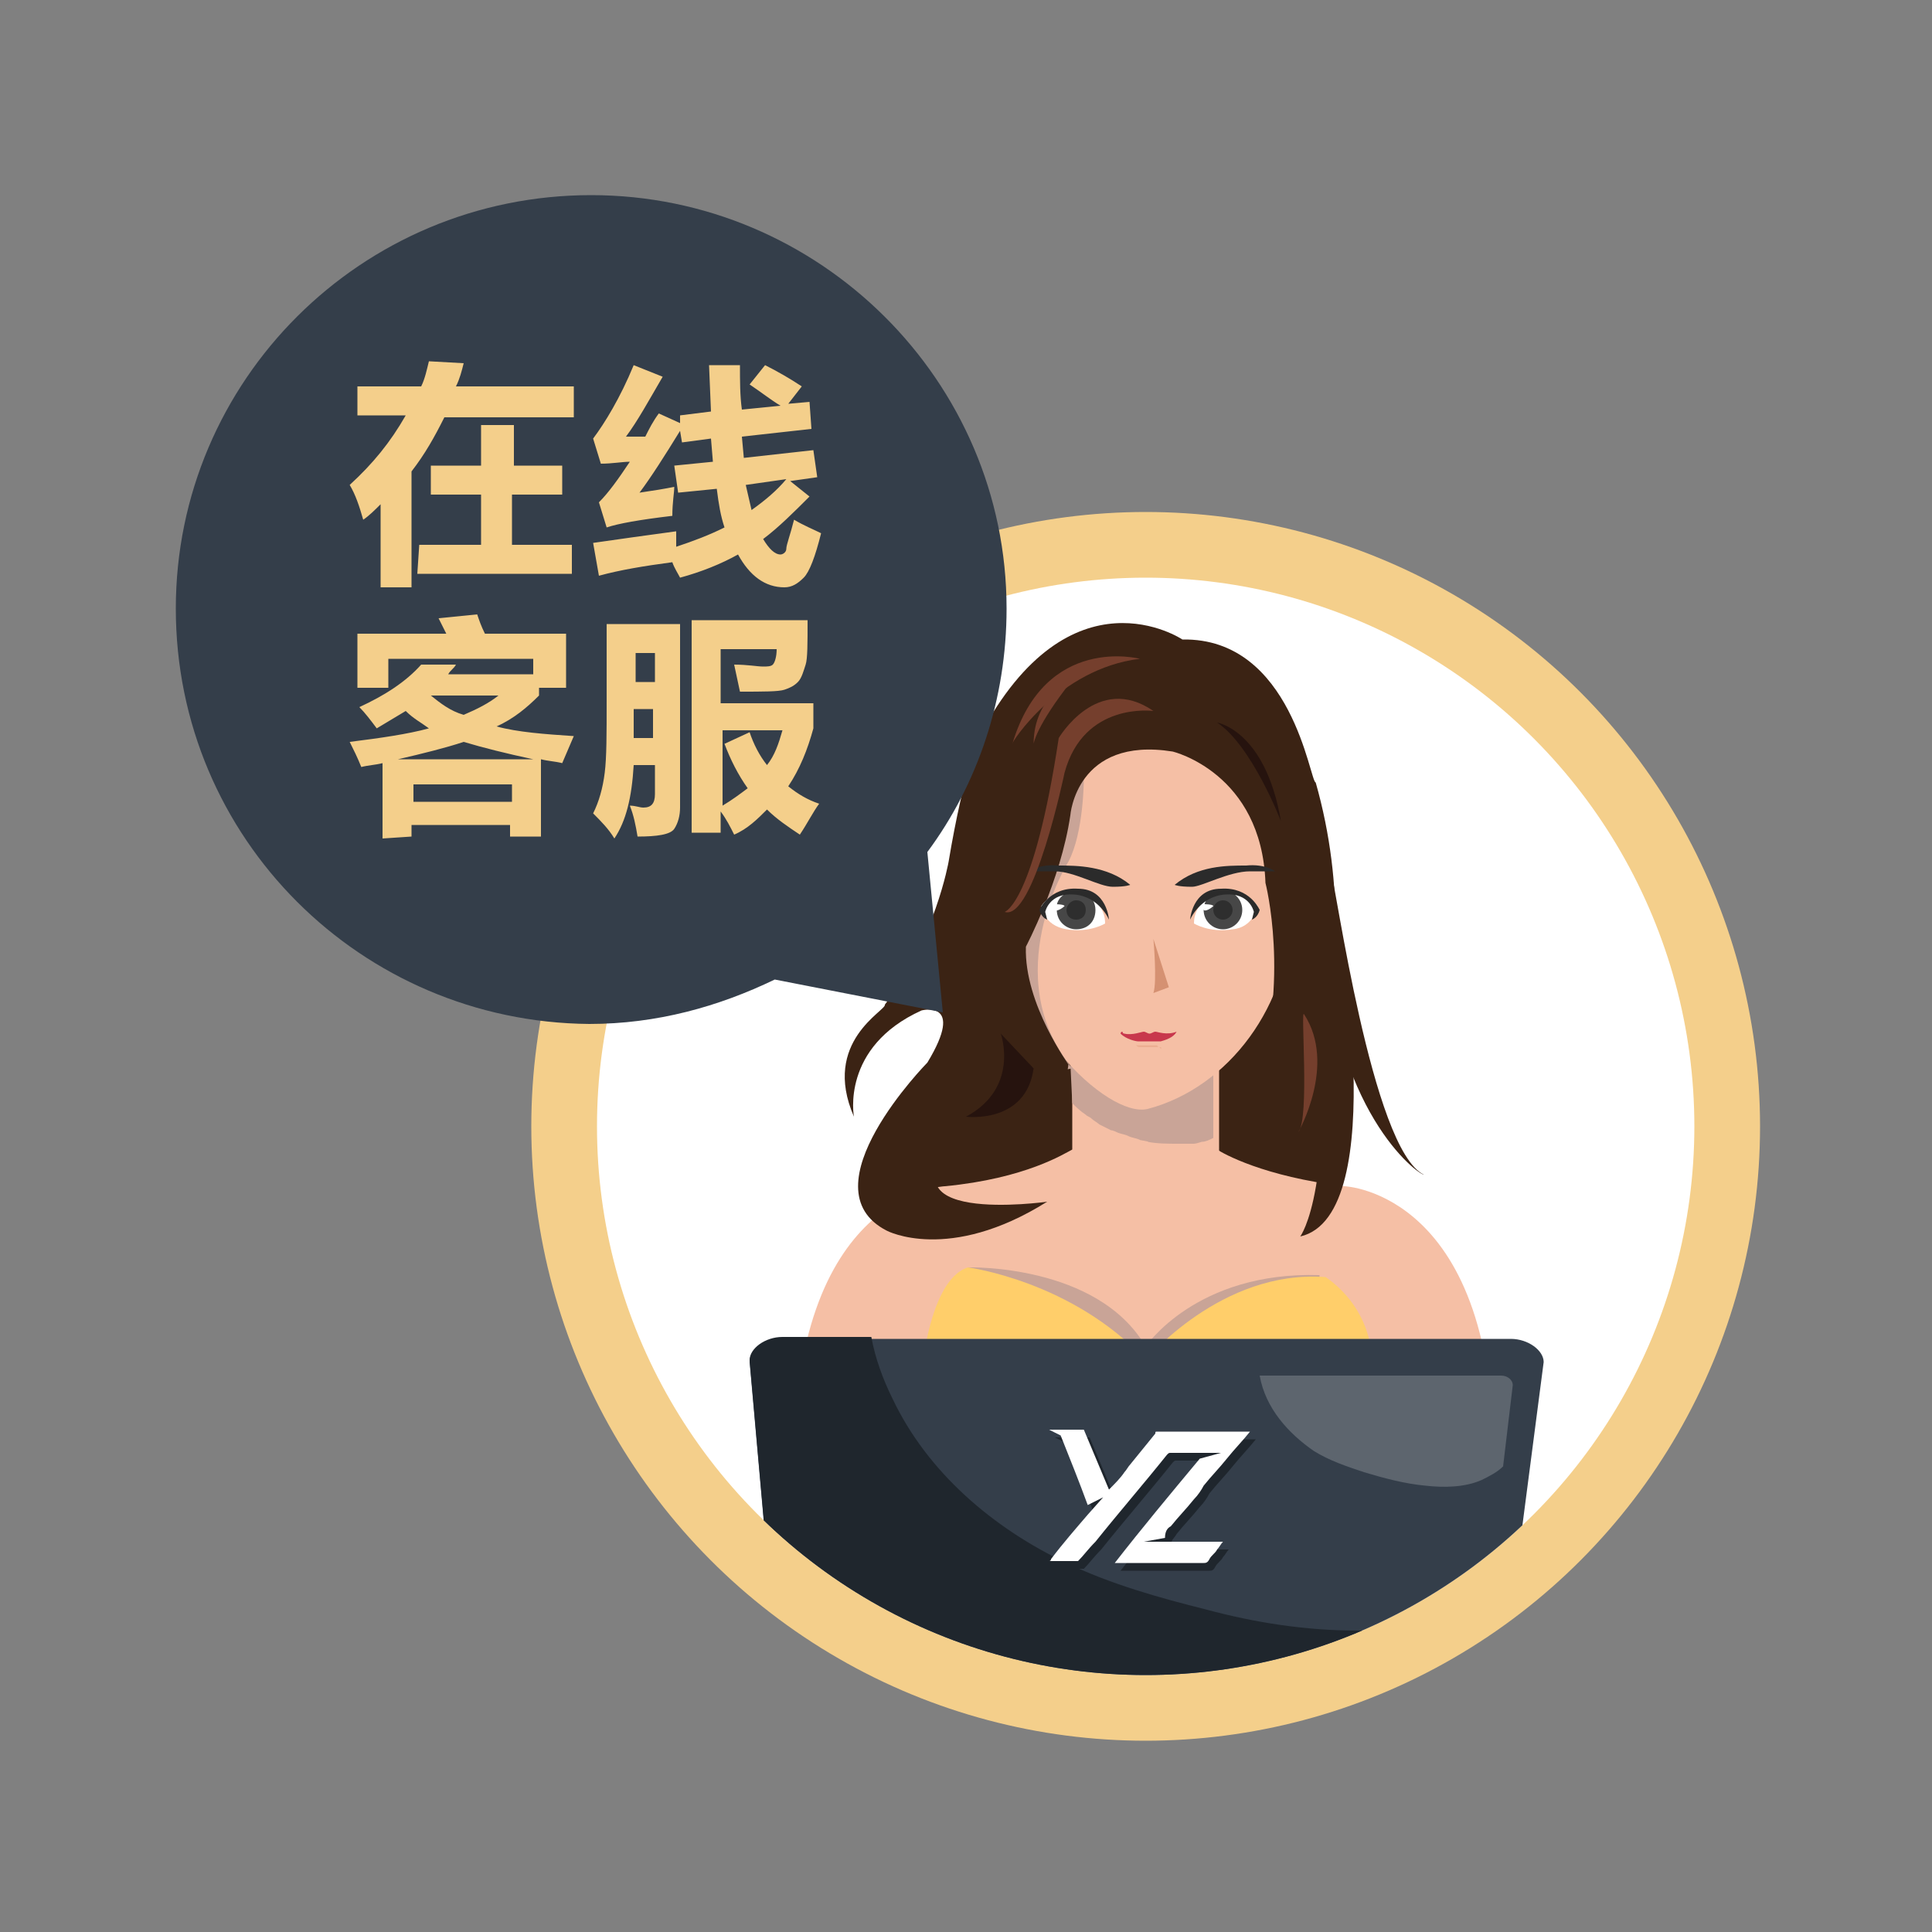 <?xml version="1.0" encoding="utf-8"?>
<!-- Generator: Adobe Illustrator 19.0.0, SVG Export Plug-In . SVG Version: 6.00 Build 0)  -->
<svg version="1.1" id="Layer_1" xmlns="http://www.w3.org/2000/svg" xmlns:xlink="http://www.w3.org/1999/xlink" x="0px" y="0px"
	 viewBox="-429 231 100 100" style="enable-background:new -429 231 100 100;" xml:space="preserve">
<rect x="-429" y="231" width="100" height="100" fill="#808080" stroke="none"/>
<style type="text/css">
	.st0{fill:#F4CF8B;}
	.st1{fill:#FFFFFF;}
	.st2{clip-path:url(#SVGID_2_);fill:#3B2314;}
	.st3{clip-path:url(#SVGID_4_);fill:#F5BFA5;}
	.st4{clip-path:url(#SVGID_6_);fill:#C9A497;}
	.st5{clip-path:url(#SVGID_8_);fill:#FFCE6A;}
	.st6{clip-path:url(#SVGID_10_);fill:#FFCE6A;}
	.st7{clip-path:url(#SVGID_12_);fill:#F5BFA5;}
	.st8{clip-path:url(#SVGID_14_);fill:#C9A497;}
	.st9{clip-path:url(#SVGID_16_);fill:#F5BFA5;}
	.st10{clip-path:url(#SVGID_18_);fill:#2D1B16;}
	.st11{clip-path:url(#SVGID_20_);fill:#C9A497;}
	.st12{clip-path:url(#SVGID_22_);fill:#343E4A;}
	.st13{opacity:0.2;clip-path:url(#SVGID_24_);fill:#FFFFFF;enable-background:new    ;}
	.st14{clip-path:url(#SVGID_26_);fill:#1F262D;}
	.st15{clip-path:url(#SVGID_28_);fill:#3B2314;}
	.st16{fill:#ECAF92;}
	.st17{fill:#C8374C;}
	.st18{fill:#474747;}
	.st19{fill:#2E2E2E;}
	.st20{fill:#2B2B2B;}
	.st21{fill:#343E4A;}
	.st22{fill:#D59172;}
	.st23{fill:#3B2314;}
	.st24{fill:#753F2D;}
	.st25{fill:#26130E;}
	.st26{fill:#1F262D;}
</style>
<g>
	<circle class="st0" cx="-369.7" cy="289.3" r="31.8"/>
	<circle class="st1" cx="-369.7" cy="289.3" r="28.4"/>
</g>
<g>
	<g>
		<g>
			<defs>
				<circle id="SVGID_1_" cx="-369.7" cy="289.3" r="28.4"/>
			</defs>
			<clipPath id="SVGID_2_">
				<use xlink:href="#SVGID_1_"  style="overflow:visible;"/>
			</clipPath>
			<path class="st2" d="M-377.2,276.1h17.1v17.3H-381L-377.2,276.1z"/>
		</g>
	</g>
	<g>
		<g>
			<defs>
				<circle id="SVGID_3_" cx="-369.7" cy="289.3" r="28.4"/>
			</defs>
			<clipPath id="SVGID_4_">
				<use xlink:href="#SVGID_3_"  style="overflow:visible;"/>
			</clipPath>
			<path class="st3" d="M-359.4,292.4c-4.2-0.5-6.3-1.7-6.6-1.9h-7.5c-0.4,0.2-2.4,1.5-6.6,1.9c0,0-8,0.3-7.8,14.8
				c0,0,6,2.7,18.1,2.7s18.1-2.7,18.1-2.7C-351.4,292.7-359.4,292.4-359.4,292.4"/>
		</g>
	</g>
	<g>
		<g>
			<defs>
				<circle id="SVGID_5_" cx="-369.7" cy="289.3" r="28.4"/>
			</defs>
			<clipPath id="SVGID_6_">
				<use xlink:href="#SVGID_5_"  style="overflow:visible;"/>
			</clipPath>
			<path class="st4" d="M-378.9,296.6c0,0,6.7-0.2,9.2,4.1c0,0,2.6-3.9,9-3.7l-0.4,4.4l-18.6-0.3L-378.9,296.6z"/>
		</g>
	</g>
	<g>
		<g>
			<defs>
				<circle id="SVGID_7_" cx="-369.7" cy="289.3" r="28.4"/>
			</defs>
			<clipPath id="SVGID_8_">
				<use xlink:href="#SVGID_7_"  style="overflow:visible;"/>
			</clipPath>
			<path class="st5" d="M-360.4,297.1c0,0,2.7,1.6,2.4,5.1h-2.4V297.1z"/>
		</g>
	</g>
	<g>
		<g>
			<defs>
				<circle id="SVGID_9_" cx="-369.7" cy="289.3" r="28.4"/>
			</defs>
			<clipPath id="SVGID_10_">
				<use xlink:href="#SVGID_9_"  style="overflow:visible;"/>
			</clipPath>
			<path class="st6" d="M-378.9,296.6c0,0,5.4,0.7,9.2,4.8c0,0,3.9-4.7,9.3-4.3c0.2,0.1,1,1.3,1.2,1.4l-0.4,1.2l1.9,3.3h-23.7
				C-381.4,303-381.1,297.3-378.9,296.6"/>
		</g>
	</g>
	<g>
		<g>
			<defs>
				<circle id="SVGID_11_" cx="-369.7" cy="289.3" r="28.4"/>
			</defs>
			<clipPath id="SVGID_12_">
				<use xlink:href="#SVGID_11_"  style="overflow:visible;"/>
			</clipPath>
			<path class="st7" d="M-373.5,286.4h7.6v5.5h-7.6V286.4z"/>
		</g>
	</g>
	<g>
		<g>
			<defs>
				<circle id="SVGID_13_" cx="-369.7" cy="289.3" r="28.4"/>
			</defs>
			<clipPath id="SVGID_14_">
				<use xlink:href="#SVGID_13_"  style="overflow:visible;"/>
			</clipPath>
			<path class="st8" d="M-373.6,286l0.1,2.1c0.2,0.2,0.4,0.4,0.7,0.6c0.1,0.1,0.2,0.1,0.3,0.2c0.1,0.1,0.3,0.2,0.4,0.3l0.6,0.3
				c0.1,0,0.3,0.1,0.3,0.1c0.2,0.1,0.4,0.1,0.6,0.2s0.4,0.1,0.6,0.2c-0.1,0,0.6,0.1,0.4,0.1c0.5,0.1,1.1,0.1,1.6,0.1h0.8
				c0.1,0,0.4-0.1,0.4-0.1c0.2,0,0.4-0.1,0.6-0.2v-4.3l-9.4-1.9L-373.6,286z"/>
		</g>
	</g>
	<g>
		<g>
			<defs>
				<circle id="SVGID_15_" cx="-369.7" cy="289.3" r="28.4"/>
			</defs>
			<clipPath id="SVGID_16_">
				<use xlink:href="#SVGID_15_"  style="overflow:visible;"/>
			</clipPath>
			<path class="st9" d="M-362.2,278.2c0,4.8-3.2,9.1-7.4,10.2c-2.1,0.5-7.4-4.6-7.4-10.2s3.3-9.2,7.4-9.2
				C-365.5,269-362.2,272.5-362.2,278.2"/>
		</g>
	</g>
	<g>
		<g>
			<defs>
				<circle id="SVGID_17_" cx="-369.7" cy="289.3" r="28.4"/>
			</defs>
			<clipPath id="SVGID_18_">
				<use xlink:href="#SVGID_17_"  style="overflow:visible;"/>
			</clipPath>
			<path class="st10" d="M-374.2,268.3c0,0,0.2-0.2,0.7-0.5c0.2-0.1,0.5-0.3,0.8-0.4c0.3-0.2,0.7-0.3,1.1-0.4s0.9-0.3,1.4-0.3
				c0.5-0.1,1.1-0.1,1.7,0s1.2,0.2,1.8,0.5l0.2,0.1c0.1,0,0.1,0.1,0.2,0.1c0.1,0.1,0.3,0.1,0.4,0.2c0.3,0.2,0.5,0.3,0.8,0.6
				c0.1,0.1,0.2,0.2,0.4,0.3l0.3,0.3l0.2,0.2c0.1,0.1,0.1,0.1,0.1,0.2c0.1,0.1,0.2,0.2,0.3,0.4c0.1,0.1,0.2,0.3,0.3,0.4
				c0.1,0.1,0.2,0.3,0.2,0.4l0.1,0.1l0.1,0.1c0,0.1,0.1,0.1,0.1,0.2c0.1,0.1,0.1,0.3,0.2,0.4s0.1,0.3,0.2,0.4s0.1,0.3,0.2,0.4
				c0,0.1,0.1,0.3,0.1,0.4s0.1,0.3,0.1,0.4s0.1,0.2,0.1,0.4c0,0.1,0.1,0.2,0.1,0.4c0.1,0.2,0.1,0.5,0.2,0.7c0,0.1,0,0.2,0.1,0.3
				c0,0.1,0,0.2,0.1,0.3c0,0.2,0.1,0.4,0.1,0.6c0.1,0.4,0.1,0.7,0.1,0.9v0.8c0,0,0-0.1-0.1-0.2c0-0.1-0.1-0.3-0.2-0.6
				c-0.1-0.2-0.2-0.5-0.3-0.9c-0.1-0.2-0.1-0.3-0.2-0.5c0-0.1-0.1-0.2-0.1-0.3s-0.1-0.2-0.1-0.3c-0.1-0.2-0.2-0.4-0.2-0.6
				c-0.1-0.2-0.2-0.4-0.3-0.7c0-0.1-0.1-0.2-0.1-0.3c-0.1-0.1-0.1-0.2-0.2-0.3c-0.1-0.1-0.1-0.2-0.2-0.3c-0.1-0.1-0.1-0.2-0.2-0.3
				c-0.1-0.1-0.1-0.2-0.2-0.3l-0.1-0.2l-0.1-0.1l-0.1-0.1c-0.1-0.1-0.2-0.2-0.2-0.3c-0.1-0.1-0.1-0.2-0.2-0.3l-0.3-0.3
				c0-0.1-0.1-0.1-0.1-0.2l-0.1-0.1l-0.4-0.9l-0.3-0.3c-0.2-0.2-0.4-0.3-0.6-0.5c-0.1-0.1-0.2-0.1-0.3-0.2c-0.1,0-0.2,0-0.2-0.1
				l-0.2-0.1c-0.1-0.1-0.2-0.1-0.4-0.2c-0.1,0-0.2-0.1-0.4-0.1c-0.1,0-0.3-0.1-0.4-0.1h-0.4c-0.1,0-0.2-0.1-0.4-0.1h-1.2
				c-0.5,0-0.9,0.1-1.4,0.1c-0.4,0.1-0.8,0.2-1.1,0.2l-0.9,0.3C-373.8,268.1-374,268.2-374.2,268.3
				C-374.1,268.3-374.2,268.3-374.2,268.3"/>
		</g>
	</g>
	<g>
		<g>
			<defs>
				<circle id="SVGID_19_" cx="-369.7" cy="289.3" r="28.4"/>
			</defs>
			<clipPath id="SVGID_20_">
				<use xlink:href="#SVGID_19_"  style="overflow:visible;"/>
			</clipPath>
			<path class="st11" d="M-372.9,271.3c0,0,0,2.8-0.8,4.3c0,0-3.7,5.9,0.2,10.7l-2.3,0.4l-2.5-3.6c0,0,0.1-3,0.1-3.7
				s1.9-3.8,1.9-4.2s1.8-3.4,1.8-3.4L-372.9,271.3z"/>
		</g>
	</g>
	<g>
		<g>
			<defs>
				<circle id="SVGID_21_" cx="-369.7" cy="289.3" r="28.4"/>
			</defs>
			<clipPath id="SVGID_22_">
				<use xlink:href="#SVGID_21_"  style="overflow:visible;"/>
			</clipPath>
			<path class="st12" d="M-351.3,318.4c0,0.7-0.8,1.2-1.7,1.2h-34c-0.9,0-1.7-0.6-1.7-1.2l-1.5-16.9c0-0.7,0.8-1.2,1.7-1.2h37.7
				c0.9,0,1.7,0.6,1.7,1.2L-351.3,318.4z"/>
		</g>
	</g>
	<g>
		<g>
			<defs>
				<circle id="SVGID_23_" cx="-369.7" cy="289.3" r="28.4"/>
			</defs>
			<clipPath id="SVGID_24_">
				<use xlink:href="#SVGID_23_"  style="overflow:visible;"/>
			</clipPath>
			<path class="st13" d="M-361,306.1c0.8,0.5,1.7,0.8,2.6,1.1c1,0.3,2.1,0.6,3.2,0.7c0.9,0.1,2,0.1,2.9-0.3c0.4-0.2,0.8-0.4,1.1-0.7
				l0.5-4.2c0-0.3-0.3-0.5-0.6-0.5h-12.5C-363.5,303.9-362.3,305.2-361,306.1"/>
		</g>
	</g>
	<g>
		<g>
			<defs>
				<circle id="SVGID_25_" cx="-369.7" cy="289.3" r="28.4"/>
			</defs>
			<clipPath id="SVGID_26_">
				<use xlink:href="#SVGID_25_"  style="overflow:visible;"/>
			</clipPath>
			<path class="st14" d="M-352.4,314.2c-2,1-4.1,1.2-6.3,1.2c-2.7,0-5.3-0.4-7.9-1.1c-2.4-0.6-4.9-1.3-7.2-2.4
				c-3.8-1.8-7.2-4.7-9-8.5c-0.5-1-0.9-2.1-1.1-3.2h-4.6c-0.9,0-1.7,0.6-1.7,1.2l1.5,16.9c0,0.7,0.8,1.2,1.7,1.2h34.1
				c0.9,0,1.7-0.6,1.7-1.2l0.7-5.3C-351.1,313.5-351.7,313.9-352.4,314.2"/>
		</g>
	</g>
	<g>
		<g>
			<defs>
				<circle id="SVGID_27_" cx="-369.7" cy="289.3" r="28.4"/>
			</defs>
			<clipPath id="SVGID_28_">
				<use xlink:href="#SVGID_27_"  style="overflow:visible;"/>
			</clipPath>
			<path class="st15" d="M-375.9,280c0,0,1.8-3.4,2.3-6.8c0,0,0.3-4.1,5.3-3.3c0,0,4.6,1.1,4.8,6.8c0,0,1.3,5-0.5,10.5l1.3,4.1
				c0,0,4.9-8.9,1.8-19.8c-0.3,0-1.2-7.5-6.9-7.4c0,0-5.8-3.9-10.5,5c0,0-0.8,1.7-1.6,6.5c0,0-0.7,4-3.3,7.4
				c0.1,0.3-3.3,1.9-1.6,5.8c0,0-0.7-3.6,3.5-5.5c0,0,2.3-0.6,0.3,2.7c0,0-6.4,6.5-2.1,8.7c0,0,3.2,1.7,8.3-1.5c0,0-9.2,1.3-4.4-3.5
				c0,0,5.2-0.5,5.5-3.6C-373.6,286.2-376,283-375.9,280z"/>
		</g>
	</g>
</g>
<path class="st16" d="M-370.2,285.1h1.1c0,0,0,0.1,0.1,0.1l0.1,0.1v-0.1h-1C-370.1,285.2-370.1,285.2-370.2,285.1
	C-370.2,285.1-370.2,285-370.2,285.1"/>
<path class="st17" d="M-368.1,284.4c-0.5,0.2-1,0-1.1,0s-0.2,0.1-0.3,0.1s-0.2-0.1-0.3-0.1s-0.6,0.2-1,0.1c-0.1,0-0.1-0.1-0.1-0.1
	c-0.1,0-0.1,0.1-0.1,0.1c0.3,0.3,0.8,0.4,0.9,0.4h0.1h-0.1h1.2C-369,284.9-368.3,284.8-368.1,284.4
	C-368,284.4-368,284.4-368.1,284.4"/>
<path class="st1" d="M-365.8,277.2c0,0-1.4,0.3-1.4,1.6c0,0,0.8,0.5,2,0.3c1.1-0.1,1.3-1.2,1.3-1.2S-364.5,277-365.8,277.2"/>
<circle class="st18" cx="-365.7" cy="278.1" r="1"/>
<path class="st1" d="M-366.7,277.8c0,0,0.5,0,0.5,0.1c-0.1,0.1-0.4,0.3-0.5,0.2S-366.8,277.8-366.7,277.8"/>
<circle class="st19" cx="-365.7" cy="278.1" r="0.5"/>
<path class="st20" d="M-367.4,278.6c0,0,0.5-1.2,1.8-1.3s1.5,0.9,1.5,0.9l-0.1,0.4c0,0,0.3-0.1,0.4-0.5c0,0-0.5-1.2-2-1.1
	C-367.3,277-367.4,278.6-367.4,278.6"/>
<path class="st1" d="M-373.2,277.2c0,0,1.4,0.3,1.4,1.6c0,0-0.8,0.5-2,0.3s-1.3-1.2-1.3-1.2S-374.6,277-373.2,277.2"/>
<path class="st18" d="M-373.3,277.1c0.5,0,1,0.4,1,1s-0.4,1-1,1c-0.5,0-1-0.4-1-1C-374.4,277.5-373.8,277.1-373.3,277.1"/>
<path class="st1" d="M-374.4,277.8c0,0,0.5,0,0.5,0.1c-0.1,0.1-0.4,0.3-0.5,0.2S-374.5,277.8-374.4,277.8"/>
<path class="st19" d="M-373.8,278.1c0,0.3,0.2,0.5,0.5,0.5s0.5-0.2,0.5-0.5s-0.2-0.5-0.5-0.5S-373.8,277.9-373.8,278.1"/>
<path class="st20" d="M-371.6,278.6c0,0-0.5-1.2-1.8-1.3s-1.5,0.9-1.5,0.9l0.1,0.4c0,0-0.3-0.1-0.4-0.5c0,0,0.5-1.2,2-1.1
	C-371.7,277-371.6,278.6-371.6,278.6"/>
<path class="st20" d="M-368.2,276.8c0,0,0.2,0.1,0.9,0.1c0.5,0,1.9-0.8,3-0.8h1.3c0,0-0.5-0.4-1.5-0.3
	C-365.5,275.8-367,275.8-368.2,276.8"/>
<path class="st20" d="M-370.5,276.8c0,0-0.2,0.1-0.9,0.1c-0.7,0-2-0.8-3-0.8h-1.3c0,0,0.5-0.4,1.5-0.3
	C-373.3,275.8-371.7,275.8-370.5,276.8"/>
<path class="st21" d="M-398.4,241.1c11.8,0,21.5,9.6,21.5,21.4c0,4.7-1.5,9.1-4.1,12.6l0.8,8.3l-8.7-1.7c-2.9,1.4-6.1,2.3-9.6,2.3
	c-11.8-0.1-21.4-9.6-21.4-21.5C-419.9,250.7-410.3,241.1-398.4,241.1"/>
<path class="st0" d="M-410.5,251h3.3c0.2-0.4,0.3-0.9,0.4-1.3l1.8,0.1c-0.1,0.4-0.2,0.8-0.4,1.2h6.1v1.6h-6.7c-0.5,1-1,1.9-1.7,2.8
	v6h-1.6v-4.3c-0.3,0.3-0.6,0.6-0.9,0.8c-0.2-0.7-0.4-1.3-0.7-1.8c1.2-1.1,2.1-2.2,2.9-3.6h-2.5L-410.5,251L-410.5,251z
	 M-407.3,259.2h3.2v-2.6h-2.6v-1.5h2.6V253h1.7v2.1h2.5v1.5h-2.6v2.6h3.1v1.5h-8L-407.3,259.2z M-398,260.8l-0.3-1.7
	c1.4-0.2,2.8-0.4,4.3-0.6v0.8c0.9-0.3,1.7-0.6,2.5-1c-0.2-0.6-0.3-1.2-0.4-2l-2,0.2l-0.2-1.4l2-0.2l-0.1-1.2l-1.5,0.2l-0.1-0.6
	c-0.8,1.3-1.5,2.4-2.1,3.2c0.7-0.1,1.3-0.2,1.8-0.3c0,0.3-0.1,0.8-0.1,1.5c-1.7,0.2-2.8,0.4-3.4,0.6l-0.4-1.3c0.5-0.5,1-1.2,1.6-2.1
	c-0.4,0-0.9,0.1-1.5,0.1l-0.4-1.3c0.6-0.8,1.4-2.1,2.1-3.8l1.5,0.6c-0.7,1.2-1.3,2.3-1.9,3.1h1c0.2-0.4,0.4-0.8,0.7-1.2l1.1,0.5
	v-0.4l1.6-0.2l-0.1-2.4h1.6c0,0.8,0,1.6,0.1,2.3l2-0.2c-0.5-0.3-1-0.7-1.6-1.1l0.8-1c0.6,0.3,1.3,0.7,1.9,1.1l-0.7,0.9l1.1-0.1
	l0.1,1.4l-3.6,0.4l0.1,1.1l3.6-0.4l0.2,1.4l-1.4,0.2l1,0.8c-0.8,0.8-1.6,1.6-2.4,2.2c0.3,0.5,0.6,0.8,0.9,0.8c0.1,0,0.3-0.1,0.3-0.3
	c0-0.2,0.2-0.7,0.4-1.5c0.5,0.3,1,0.5,1.4,0.7c-0.3,1.2-0.6,2-0.9,2.3s-0.6,0.5-1,0.5c-1,0-1.8-0.6-2.4-1.7c-0.9,0.5-1.9,0.9-3,1.2
	c-0.1-0.2-0.3-0.5-0.4-0.8C-395.7,260.3-396.9,260.5-398,260.8 M-388.3,255.8l-2.1,0.3c0.1,0.4,0.2,0.9,0.3,1.3
	C-389.4,256.9-388.8,256.4-388.3,255.8 M-409.2,274.4v-3.9c-0.4,0.1-0.7,0.1-1.1,0.2c-0.2-0.5-0.4-0.9-0.6-1.3
	c1.6-0.2,3-0.4,4.1-0.7c-0.4-0.3-0.8-0.5-1.2-0.9l-1.5,0.9c-0.3-0.4-0.6-0.8-0.9-1.1c1.3-0.6,2.4-1.3,3.2-2.2h1.8
	c-0.1,0.2-0.3,0.3-0.4,0.5h4.4v-0.8h-7.5v1.5h-1.6v-2.8h4.6l-0.4-0.8l2-0.2c0.1,0.3,0.2,0.6,0.4,1h4.2v2.8h-1.4v0.4
	c-0.6,0.6-1.3,1.2-2.2,1.6c1.1,0.3,2.5,0.4,4,0.5l-0.6,1.4c-0.4-0.1-0.7-0.1-1.1-0.2v4h-1.6v-0.6h-5.1v0.6L-409.2,274.4z
	 M-405,269.4c-0.9,0.3-2.1,0.6-3.4,0.9h7C-402.8,270-404,269.7-405,269.4 M-402.5,271.6h-5.1v0.9h5.1V271.6z M-405,268
	c0.7-0.3,1.3-0.6,1.8-1h-3.5C-406.2,267.4-405.7,267.8-405,268 M-397.2,274.4c-0.3-0.5-0.7-0.9-1.1-1.3c0.3-0.6,0.5-1.3,0.6-2.1
	c0.1-0.8,0.1-2,0.1-3.7v-4h3.8v9.5c0,0.4-0.1,0.8-0.3,1.1c-0.2,0.3-0.9,0.4-1.9,0.4c-0.1-0.6-0.2-1.1-0.4-1.6c0.3,0,0.5,0.1,0.7,0.1
	c0.4,0,0.6-0.2,0.6-0.7v-1.5h-1.1C-396.3,272.3-396.6,273.5-397.2,274.4 M-396.2,269.2h1v-1.5h-1V269.2z M-395.1,264.8h-1v1.5h1
	V264.8z M-386.9,267.4v1.3c-0.3,1.1-0.7,2.1-1.3,3c0.5,0.4,1,0.7,1.6,0.9c-0.3,0.4-0.6,1-1,1.6c-0.6-0.4-1.2-0.8-1.7-1.3
	c-0.5,0.5-1,1-1.7,1.3c-0.2-0.4-0.4-0.8-0.7-1.2v1.1h-1.5v-11h6c0,1.2,0,2-0.1,2.3s-0.2,0.7-0.4,0.9c-0.2,0.2-0.4,0.3-0.7,0.4
	s-1.1,0.1-2.3,0.1c-0.1-0.5-0.2-0.9-0.3-1.4c0.7,0,1.2,0.1,1.5,0.1c0.2,0,0.4,0,0.5-0.1s0.2-0.4,0.2-0.8h-2.9v2.8L-386.9,267.4
	L-386.9,267.4z M-390.2,268.9c0.2,0.6,0.5,1.2,0.9,1.7c0.4-0.5,0.6-1.1,0.8-1.8h-3.1v3.9c0.5-0.3,0.9-0.6,1.3-0.9
	c-0.5-0.7-0.9-1.5-1.2-2.3L-390.2,268.9z"/>
<path class="st1" d="M-372.2,312.5C-372.3,312.5-372.3,312.6-372.2,312.5C-372.3,312.6-372.3,312.5-372.2,312.5"/>
<path class="st22" d="M-369.3,279.6c0,0,0.2,2.2,0,2.8l0.8-0.3L-369.3,279.6z"/>
<path class="st23" d="M-359.8,278.4c0,0,2.9,15.5-1.9,16.6c0,0,1.9-2.5,0.8-13.2L-359.8,278.4z"/>
<path class="st23" d="M-360.1,276.2c0.2,0.3,2.1,14.3,4.8,15.6c-0.3,0-4.8-3.3-5.2-12.8L-360.1,276.2z"/>
<path class="st24" d="M-369.3,267.8c0,0-3.6-0.5-4.6,3.2c0,0-1.6,7.7-3.1,7.2c0,0,1.5-0.4,2.8-9
	C-374.2,269.2-372.2,265.8-369.3,267.8z"/>
<path class="st24" d="M-370,265.1c0,0-4.9-1.3-6.6,4.4C-376.7,269.5-374.2,265.6-370,265.1z"/>
<path class="st24" d="M-373.5,266.2c0.1-0.1-2,0.8-2,3.3C-375.5,269.5-375.4,268.6-373.5,266.2z"/>
<path class="st24" d="M-361.5,283.5c-0.2-0.4,0.3,5.4-0.3,6.1C-361.8,289.6-359.8,286.1-361.5,283.5z"/>
<path class="st25" d="M-377.2,284.5c0,0,1,2.8-1.8,4.3c0,0,3.1,0.4,3.5-2.5L-377.2,284.5z"/>
<path class="st25" d="M-366,268.4c0,0,2.5,0.4,3.3,5.1C-362.7,273.5-364.2,269.6-366,268.4z"/>
<path class="st26" d="M-368.1,310.4c0.4-0.5,0.8-0.9,1.2-1.4c0.2-0.2,0.4-0.5,0.5-0.7c0.4-0.5,0.8-0.9,1.2-1.4
	c0.4-0.5,0.8-0.9,1.2-1.4h-4.8c-0.1,0-0.1,0-0.1,0.1c-0.4,0.5-0.9,1.1-1.3,1.6c-0.1,0.1-0.2,0.3-0.3,0.4c-0.2,0.3-0.5,0.6-0.8,0.9
	l-1.3-3.1h-1.8l0.6,0.3c0.4,1,1,2.4,1.4,3.6l0.8-0.4l-0.8,0.9c-0.6,0.7-1.3,1.5-1.9,2.3c0,0,0,0.1-0.1,0.1h1.5
	c0.3-0.3,0.5-0.6,0.9-1c1.2-1.5,2.5-3,3.7-4.5c0.1-0.1,0.1-0.1,0.2-0.1h2.6l-1.1,0.3c-1.5,1.8-3,3.6-4.4,5.4h4.6
	c0.1,0,0.2,0,0.3-0.2c0.1-0.2,0.3-0.3,0.4-0.5c0.1-0.1,0.2-0.3,0.3-0.4h-4.1l1.1-0.2C-368.4,310.7-368.2,310.6-368.1,310.4"/>
<path class="st1" d="M-368.4,310c0.4-0.5,0.8-0.9,1.2-1.4c0.2-0.2,0.4-0.5,0.5-0.7c0.4-0.5,0.8-0.9,1.2-1.4c0.4-0.5,0.8-0.9,1.2-1.4
	h-4.8c-0.1,0-0.1,0-0.1,0.1c-0.4,0.5-0.9,1.1-1.3,1.6c-0.1,0.1-0.2,0.3-0.3,0.4c-0.2,0.3-0.5,0.6-0.8,0.9l-1.3-3.1h-1.8l0.6,0.3
	c0.4,1,1,2.5,1.4,3.6l0.8-0.4l-0.8,0.9c-0.6,0.7-1.3,1.5-1.9,2.3c0,0,0,0.1-0.1,0.1h1.5c0.3-0.3,0.5-0.6,0.9-1
	c1.2-1.5,2.5-3,3.7-4.5c0.1-0.1,0.1-0.1,0.2-0.1h2.6l-1.1,0.3c-1.5,1.8-3,3.6-4.4,5.4h4.6c0.1,0,0.2,0,0.3-0.2s0.3-0.3,0.4-0.5
	c0.1-0.1,0.2-0.3,0.3-0.4h-4.1l1.1-0.2C-368.7,310.3-368.6,310.1-368.4,310"/>
</svg>
